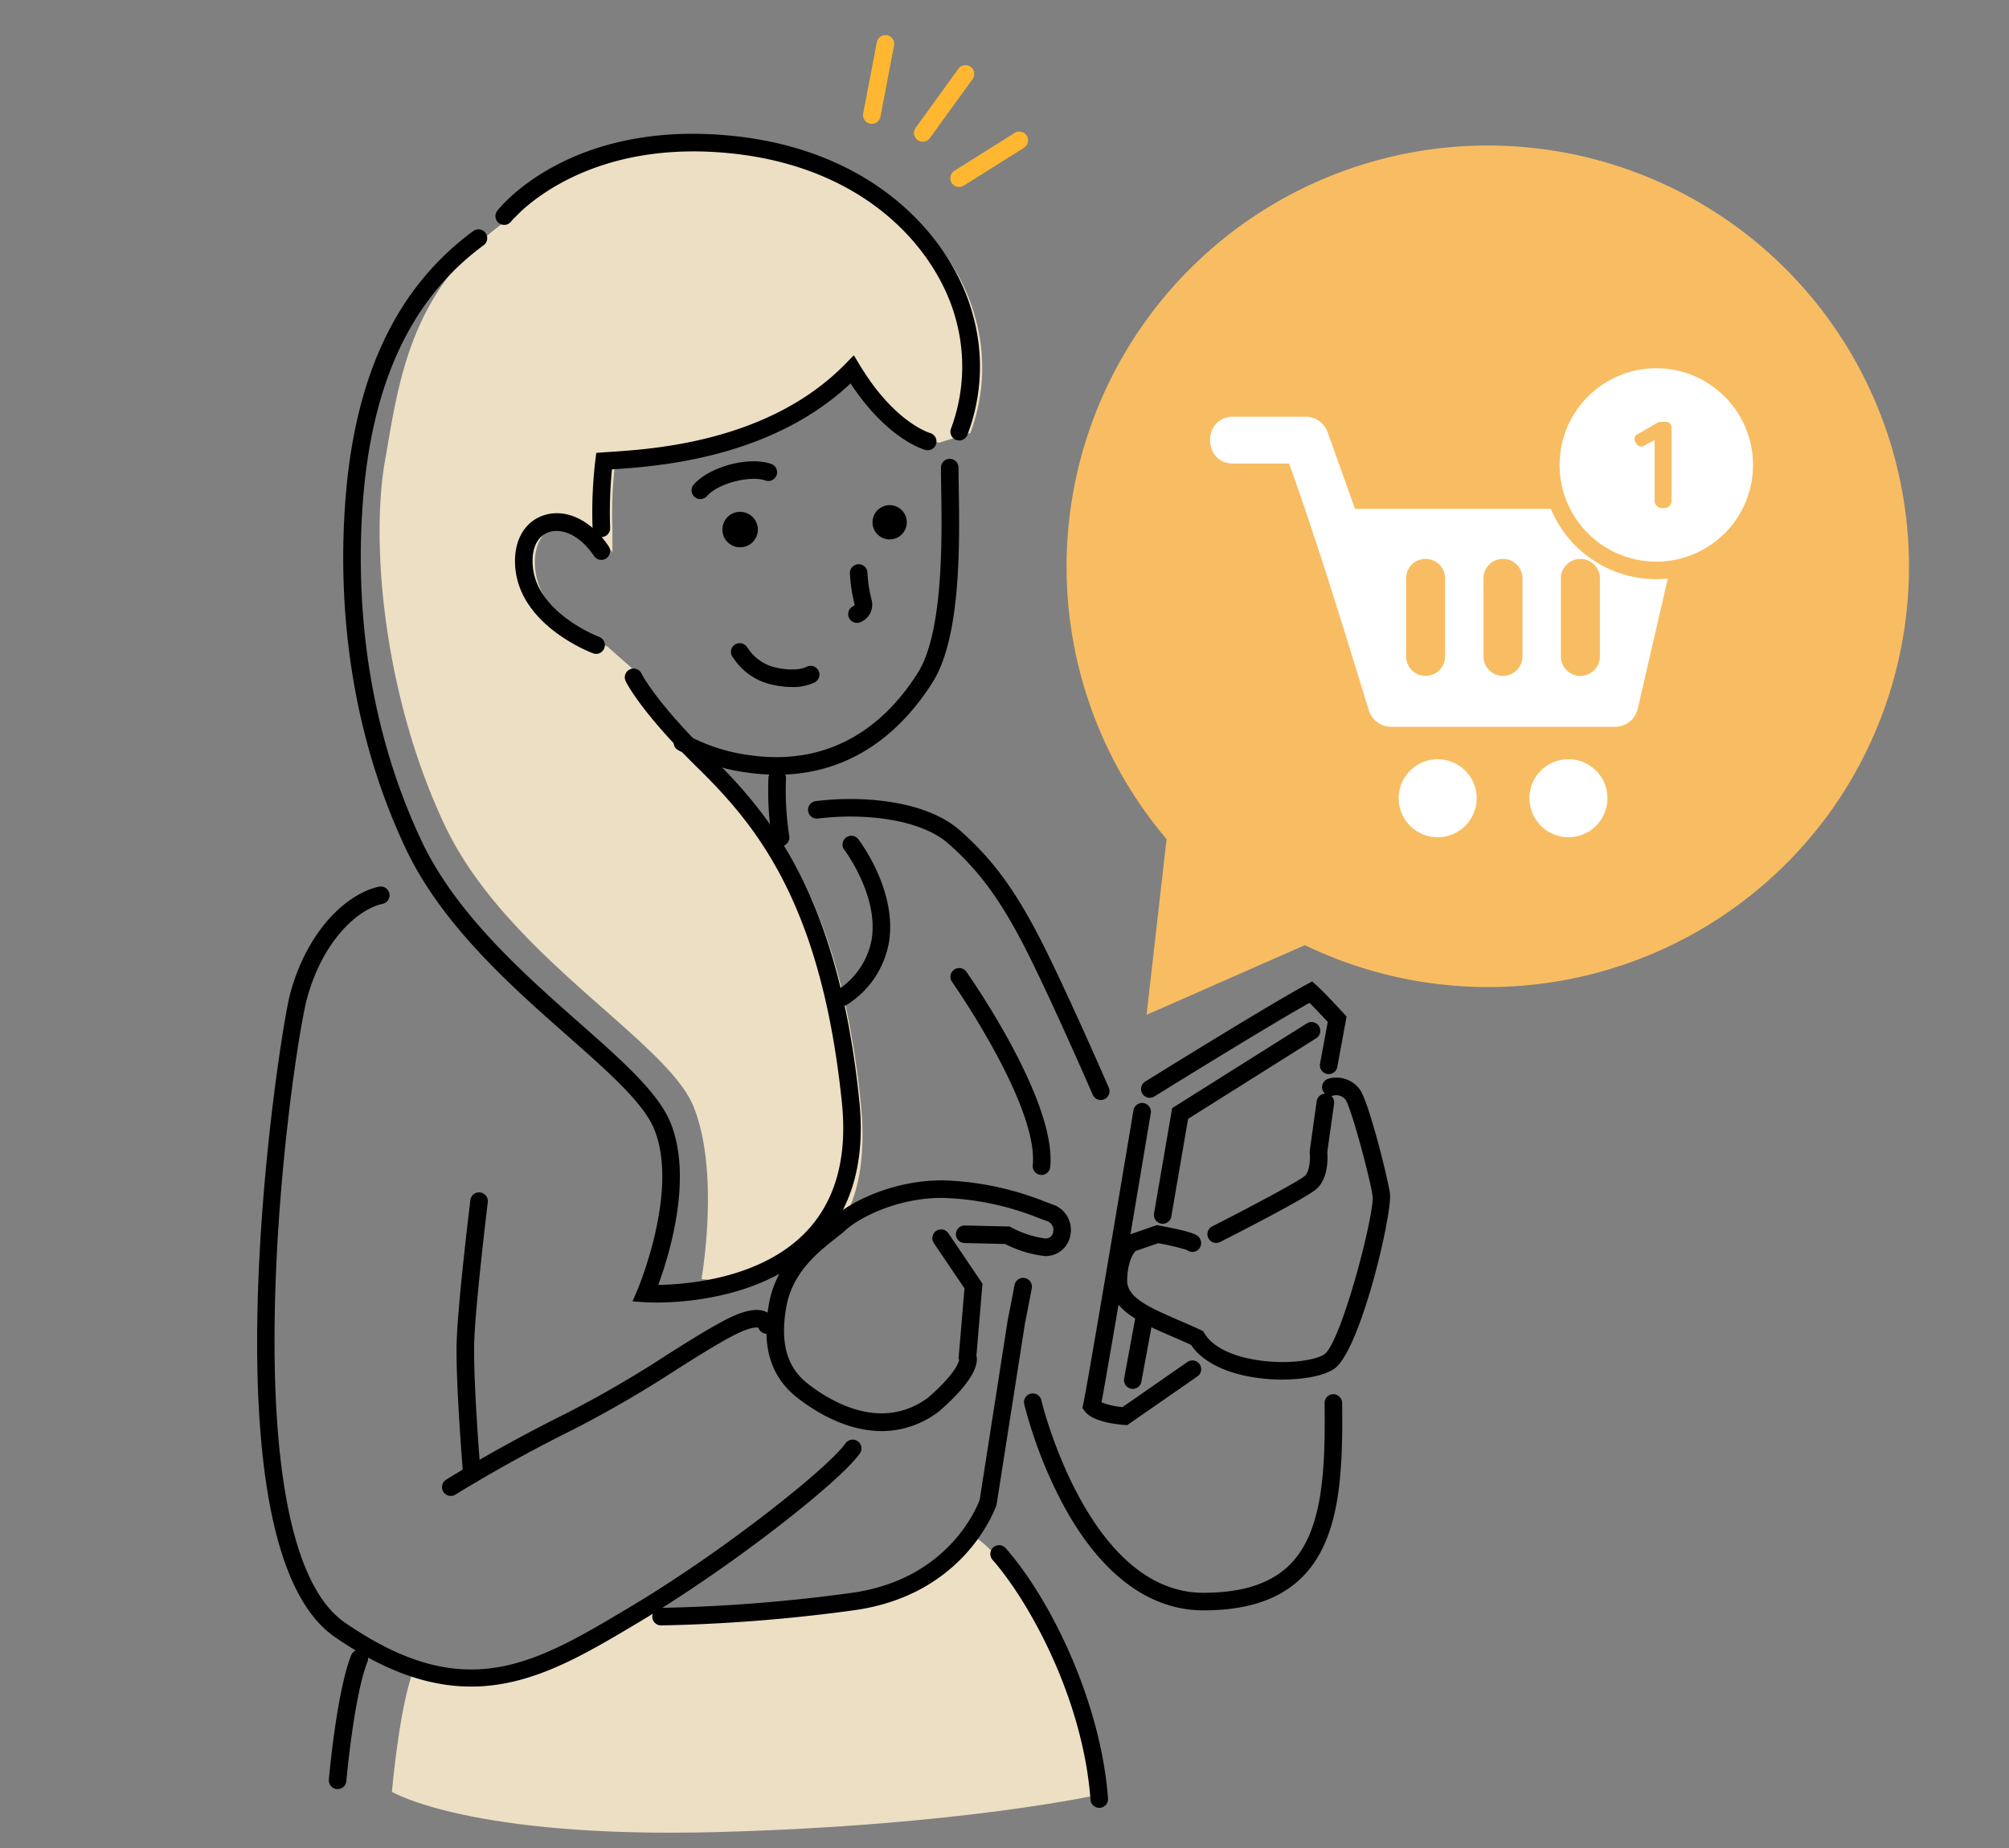 <svg xmlns="http://www.w3.org/2000/svg" xmlns:xlink="http://www.w3.org/1999/xlink" width="250" height="230" viewBox="0 0 250 230"><rect x="0" y="0" width="250" height="230" fill="#808080" stroke="none"/><defs><clipPath id="a"><rect width="250" height="230" transform="translate(705 1264)" fill="#fff"/></clipPath><clipPath id="b"><rect width="205.552" height="223.752" fill="none"/></clipPath><clipPath id="c"><rect width="58.209" height="52.337" fill="none"/></clipPath></defs><g transform="translate(-705 -1264)" clip-path="url(#a)"><g transform="translate(737 1268.345)"><g transform="translate(0 0)"><g clip-path="url(#b)"><path d="M111.062,288.77c.52-6.147-9.859-29.982-16.171-32.368,0,0,1.015.312-5.405,5.127-6.256,4.692-17.631,5.1-34.491,4.692-18.824,12.188-29.249,7.026-29.249,7.026-1.769,4.432-2.711,15.183-2.711,15.183s9.708,5.823,40.356,5.011,47.672-4.672,47.672-4.672" transform="translate(-6.268 -69.767)" fill="#ecdfc4"/><path d="M53.812,85.192s1.674,3.546,8.742,10.48S78.179,112.3,80.813,138.018,60.992,159.9,60.992,159.9s2.353-13.327-1.027-21.528-23.31-18.762-30.95-34.988-9.2-35.19-7.41-45.329c1.7-9.605,3-21.477,15.493-30.13l.71-.125s8.4-10.834,28.032-8.946c16.27,1.564,26.525,11.256,29.255,21.54a22.969,22.969,0,0,1-.651,14.22l-3.91,1.219s-4.748-1.219-9.413-8.958c-10.347,10.645-26.37,11.06-30.872,11.4a54.52,54.52,0,0,0-.338,8.367v2.84c-3.95-5.916-10.354-4.166-9.593,2.236s8.936,9.453,8.936,9.453Z" transform="translate(-5.696 -5.07)" fill="#ecdfc4"/><path d="M233.018,102.38a52.462,52.462,0,0,1-64.989,16.056l-19.7,8.671,2.491-21.87a52.415,52.415,0,1,1,82.2-2.858" transform="translate(-37.651 -5.148)" fill="#f8bd62"/><path d="M167.281,215.878a22.519,22.519,0,0,1-4.8-.507c-3.113-.69-5.39-2.007-6.614-3.819-.813-.375-1.62-.724-2.4-1.061-4.035-1.743-7.845-3.389-7.727-7.107.131-4.128,1.965-5.311,2.173-5.433l.192-.088,3.5-1.213.284.053c4.705.873,4.889,1.239,5.121,1.7a1.092,1.092,0,0,1-1.668,1.334,31.587,31.587,0,0,0-3.568-.837l-2.8.969c-.18.178-.975,1.083-1.055,3.582-.068,2.125,2.393,3.3,6.411,5.032.89.385,1.816.785,2.746,1.221l.3.142.172.288c.841,1.414,2.759,2.516,5.4,3.1,4.1.909,8.3.322,9.5-.5,2.123-1.445,6.324-17.7,6.01-19.739-.367-2.388-2.6-10.775-3.361-11.95a1.466,1.466,0,0,0-1.558-.507,1.1,1.1,0,0,1-1.326-.783,1.086,1.086,0,0,1,.763-1.327,3.586,3.586,0,0,1,3.954,1.431c1.136,1.754,3.375,10.777,3.687,12.8.366,2.38-3.656,19.642-6.939,21.876-1.271.865-3.727,1.333-6.407,1.333m-12.221-16.491Zm0,0h0" transform="translate(-39.656 -48.518)"/><path d="M163.557,199.618a1.092,1.092,0,0,1-.5-2.066c3.993-2.029,10.649-5.528,11.515-6.278.64-.555.691-2.206.617-2.874l-.015-.137.879-6.264a1.092,1.092,0,1,1,2.163.3l-.842,6c.058.7.158,3.3-1.37,4.621-1.323,1.147-10.191,5.678-11.955,6.575a1.1,1.1,0,0,1-.494.119" transform="translate(-44.206 -49.266)"/><path d="M152.2,176.327a1.092,1.092,0,0,1-.578-2.018c.606-.378,14.908-9.272,20.1-12.1l.677-.368.574.515c.964.865,3.248,3.344,3.345,3.449l.369.4-1.156,6.267a1.092,1.092,0,1,1-2.147-.4l.958-5.192c-.534-.574-1.536-1.641-2.272-2.373-5.647,3.162-19.15,11.559-19.292,11.647a1.083,1.083,0,0,1-.576.165" transform="translate(-41.116 -44.038)"/><path d="M146.655,222.72l-.386-.028c-1.158-.087-3.955-.425-4.9-1.708l-.3-.405.114-.491c.521-2.24,6.189-36.2,6.247-36.541a1.092,1.092,0,1,1,2.154.36c-.221,1.321-5.119,30.668-6.133,35.982a10.2,10.2,0,0,0,2.607.591l8.087-5.618a1.092,1.092,0,0,1,1.246,1.794Z" transform="translate(-38.383 -49.695)"/><path d="M149.283,227.866a1.092,1.092,0,0,1-1.075-1.291l1.392-7.542a1.092,1.092,0,0,1,2.147.4l-1.392,7.542a1.092,1.092,0,0,1-1.072.894" transform="translate(-40.322 -59.356)"/><path d="M154.4,193.882a1.093,1.093,0,0,1-1.077-1.277l2.255-13.111,16.76-10.547A1.092,1.092,0,0,1,173.5,170.8l-15.937,10.029-2.089,12.151a1.093,1.093,0,0,1-1.075.907" transform="translate(-41.715 -45.925)"/><path d="M54.172,99.286a1.1,1.1,0,0,1-.381-.069c-.36-.134-8.81-3.365-9.64-10.347-.388-3.272.89-5.865,3.337-6.767,2.784-1.027,6.023.461,8.249,3.8a1.092,1.092,0,0,1-1.816,1.213c-1.871-2.8-4.2-3.5-5.677-2.96s-2.192,2.211-1.924,4.461c.674,5.674,8.159,8.531,8.234,8.559a1.092,1.092,0,0,1-.381,2.115" transform="translate(-11.995 -22.253)"/><path d="M83.949,83.754a2.207,2.207,0,1,1-2.208-2.207,2.207,2.207,0,0,1,2.208,2.207" transform="translate(-21.641 -22.189)"/><path d="M109.466,82.535a2.132,2.132,0,1,1-2.132-2.132,2.132,2.132,0,0,1,2.132,2.132" transform="translate(-28.625 -21.878)"/><path d="M102.137,97.806a1.092,1.092,0,0,1-.509-2.059,1.053,1.053,0,0,0,.229-.186,19.253,19.253,0,0,1-.6-3.909,1.092,1.092,0,1,1,2.182-.1A16.9,16.9,0,0,0,103.969,95a2.334,2.334,0,0,1-1.324,2.682,1.088,1.088,0,0,1-.507.126m-.25-2.149h0Z" transform="translate(-27.494 -24.629)"/><path d="M88.623,109.463a11.725,11.725,0,0,1-3.281-.506,7.758,7.758,0,0,1-4-3.045l-.115-.149a1.092,1.092,0,1,1,1.724-1.341l.119.154a5.648,5.648,0,0,0,2.932,2.3c1.113.354,3.21.662,4.433.06a1.092,1.092,0,0,1,.964,1.96,6.321,6.321,0,0,1-2.778.566" transform="translate(-22.04 -28.299)"/><path d="M75.356,77.61a1.092,1.092,0,0,1-.819-1.814c1.984-2.251,6.965-3.558,9.687-2.544a1.092,1.092,0,0,1-.762,2.046c-1.734-.645-5.795.25-7.286,1.942a1.091,1.091,0,0,1-.82.37" transform="translate(-20.207 -19.838)"/><path d="M104.677,11.069a1.116,1.116,0,0,1-.207-.02,1.092,1.092,0,0,1-.867-1.278l1.7-8.885a1.092,1.092,0,0,1,2.144.412l-1.7,8.884a1.093,1.093,0,0,1-1.071.887" transform="translate(-28.185 -0.001)" fill="#ffb731"/><path d="M119.591,23.425a1.092,1.092,0,0,1-.582-2.016l7.484-4.7a1.092,1.092,0,1,1,1.162,1.849l-7.485,4.7a1.085,1.085,0,0,1-.579.167" transform="translate(-32.243 -4.501)" fill="#ffb731"/><path d="M113.384,14.7a1.092,1.092,0,0,1-.884-1.732l5.313-7.343a1.092,1.092,0,0,1,1.77,1.28l-5.313,7.342a1.091,1.091,0,0,1-.886.452" transform="translate(-30.555 -1.409)" fill="#ffb731"/></g></g><g transform="translate(118.585 47.521)"><g clip-path="url(#c)"><path d="M227.214,128.7a4.854,4.854,0,1,1-4.858-4.854,4.855,4.855,0,0,1,4.858,4.854" transform="translate(-177.767 -81.221)" fill="#fff"/><path d="M200.005,123.85a4.854,4.854,0,1,0,4.854,4.854,4.855,4.855,0,0,0-4.854-4.854" transform="translate(-171.685 -81.221)" fill="#fff"/><path d="M218.208,76.753H180.944l-3.405-9.533a2.912,2.912,0,0,0-2.743-1.933h-9.011c-3.83,0-3.83,5.824,0,5.824h6.959c3.686,10.309,6.678,20.185,9.917,30.708a2.913,2.913,0,0,0,2.783,2.06h27.851a2.913,2.913,0,0,0,2.837-2.258l4.914-21.3a2.92,2.92,0,0,0-2.837-3.567M192.154,95.113a2.427,2.427,0,1,1-4.854,0V85.405a2.427,2.427,0,0,1,4.854,0Zm9.632,0a2.427,2.427,0,1,1-4.854,0V85.405a2.427,2.427,0,0,1,4.854,0Zm9.632,0a2.427,2.427,0,1,1-4.854,0V85.405a2.427,2.427,0,0,1,4.854,0Z" transform="translate(-162.913 -65.286)" fill="#fff"/></g></g><g transform="translate(0 0)"><g clip-path="url(#b)"><path d="M234.123,54.877a13.576,13.576,0,1,1-13.576,13.576,13.576,13.576,0,0,1,13.576-13.576" transform="translate(-60.01 -14.933)" fill="#fff"/><path d="M233.883,82.431A14.218,14.218,0,1,1,248.1,68.213a14.234,14.234,0,0,1-14.219,14.218m0-26.253a12.035,12.035,0,1,0,12.035,12.035,12.048,12.048,0,0,0-12.035-12.035" transform="translate(-59.77 -14.692)" fill="#f8bd62"/><path d="M239.027,76.884a.927.927,0,0,1-1.057-1.043v-7.4l-1.23.65a.736.736,0,0,1-1.026-.173.778.778,0,0,1-.075-.134.711.711,0,0,1,.066-1,.719.719,0,0,1,.21-.127l2.277-1.318a1.269,1.269,0,0,1,.681-.189h.463a.7.7,0,0,1,.738.738v8.953a.921.921,0,0,1-1.046,1.043" transform="translate(-64.069 -18)" fill="#f8bd62"/><path d="M53.659,166.814c-.8,0-1.307-.031-1.407-.037l-1.54-.1.609-1.419c.052-.123,5.24-12.378,2.077-20.052-1.343-3.258-5.729-7.131-10.809-11.614-6.967-6.15-15.637-13.8-20.119-23.324C14.869,94.12,14.19,77.991,14.96,67.3,16.089,51.6,21.3,40.526,30.895,33.461A1.092,1.092,0,1,1,32.19,35.22c-9.047,6.663-13.971,17.209-15.052,32.241-.75,10.428-.091,26.156,7.309,41.874,4.29,9.113,12.773,16.6,19.589,22.618,5.283,4.664,9.846,8.692,11.382,12.419,2.85,6.914-.143,16.559-1.5,20.248,3.6-.05,12.775-.777,18.353-6.566,3.688-3.827,5.2-9.245,4.5-16.1-2.53-24.7-10.586-34.465-17.937-41.677C51.7,93.281,49.936,89.632,49.865,89.48a1.092,1.092,0,1,1,1.975-.932c.015.031,1.738,3.514,8.519,10.167,7.624,7.48,15.976,17.59,18.58,43.014.772,7.533-.946,13.538-5.106,17.85-6.358,6.591-16.464,7.236-20.174,7.236" transform="translate(-4.004 -9.048)"/><path d="M98.446,55.079a1.093,1.093,0,0,1-1-1.541,22.119,22.119,0,0,0,.591-13.491c-2.263-8.527-11.034-19.072-28.3-20.733C51,17.509,42.752,27.739,42.671,27.843a1.092,1.092,0,0,1-1.724-1.34c.359-.461,8.993-11.287,29-9.364,18.386,1.768,27.763,13.143,30.206,22.347a23.91,23.91,0,0,1-.71,14.948,1.093,1.093,0,0,1-1,.643" transform="translate(-11.079 -4.602)"/><path d="M58.423,77.407a1.092,1.092,0,0,1-1.09-1.039,54.983,54.983,0,0,1,.346-8.559l.113-.883.888-.066c.275-.021.593-.042.951-.066,5.413-.357,19.792-1.306,29.219-11.005l.987-1.015.732,1.213c4.331,7.184,8.714,8.454,8.757,8.465a1.092,1.092,0,0,1-.551,2.113c-.2-.052-4.742-1.288-9.343-8.286-9.986,9.4-24.2,10.333-29.658,10.694l-.032,0a54.949,54.949,0,0,0-.228,7.287,1.092,1.092,0,0,1-1.038,1.143h-.053" transform="translate(-15.59 -14.905)"/><path d="M84.05,111.8a26.559,26.559,0,0,1-4.05-.32,24.629,24.629,0,0,1-8.246-2.743,1.092,1.092,0,0,1,1.061-1.909,22.426,22.426,0,0,0,7.517,2.494c11.176,1.726,17.725-4.6,21.254-10.206,3.191-5.07,3.007-16.737,2.908-23.006-.015-.97-.028-1.826-.028-2.531a1.092,1.092,0,1,1,2.184,0c0,.7.013,1.54.028,2.5.11,6.951.293,18.585-3.244,24.2C100,105.73,93.955,111.8,84.05,111.8" transform="translate(-19.371 -19.724)"/><path d="M88.909,135.147a1.092,1.092,0,0,1-1.07-.88,38.181,38.181,0,0,1-.438-7.621,1.077,1.077,0,0,1,1.141-1.042,1.092,1.092,0,0,1,1.041,1.141,36.644,36.644,0,0,0,.4,7.1,1.092,1.092,0,0,1-.86,1.283,1.12,1.12,0,0,1-.213.021" transform="translate(-23.773 -34.177)"/><path d="M99.6,158.138a1.092,1.092,0,0,1-.622-1.989,9.467,9.467,0,0,0,4.3-6.363c.859-5.456-3.371-11.058-3.414-11.114a1.092,1.092,0,0,1,1.732-1.33c.2.258,4.839,6.384,3.84,12.772a11.559,11.559,0,0,1-5.221,7.831,1.082,1.082,0,0,1-.62.194" transform="translate(-26.802 -37.255)"/><path d="M68.648,255.78a1.092,1.092,0,0,1-.005-2.184,202.357,202.357,0,0,0,23.695-1.864c11.989-1.646,15.585-10.573,15.958-11.593l3.494-22.387c.01-.056.363-1.775.84-4.337a1.092,1.092,0,0,1,2.147.4c-.482,2.59-.839,4.326-.839,4.326l-3.543,22.615c-.154.458-3.928,11.241-17.759,13.139a204.577,204.577,0,0,1-23.983,1.885Z" transform="translate(-18.382 -57.828)"/><path d="M129.856,185.3c-.036,0-.072,0-.108-.005a1.092,1.092,0,0,1-.98-1.194c.731-7.428-9.936-22.675-10.044-22.828a1.092,1.092,0,1,1,1.786-1.258c.459.652,11.242,16.068,10.432,24.3a1.092,1.092,0,0,1-1.085.985" transform="translate(-32.251 -43.415)"/><path d="M26.61,245.18c-5,0-10.485-1.711-16.953-6.178C-7.1,227.426,2.751,163.985,4.094,159c2.173-8.053,7.131-12.521,11.082-13.377a1.092,1.092,0,0,1,.462,2.134c-3.2.693-7.513,4.685-9.436,11.812-.929,3.444-3.559,20.3-3.982,37.855C1.7,219.168,4.7,232.923,10.9,237.205c14.955,10.331,23.52,5.222,35.375-1.85l.117-.07c11.9-7.1,24.741-17.406,26.818-20.373A1.092,1.092,0,1,1,75,216.165c-2.438,3.481-15.868,14.064-27.488,21l-.117.07c-6.945,4.143-13.325,7.949-20.782,7.949" transform="translate(0 -39.618)"/><path d="M32.694,241.159a1.092,1.092,0,0,1-.583-2.016c.063-.039,6.374-4,14.723-8.143a140.318,140.318,0,0,0,12.807-7.43c2.714-1.713,5.057-3.192,7.217-4.317,2.368-1.234,4.065-1.542,5.187-.946a1.952,1.952,0,0,1,1.05,1.46,1.092,1.092,0,0,1-2.125.452c-.2-.047-1.007-.122-3.1.97-2.08,1.084-4.388,2.541-7.06,4.228a142.391,142.391,0,0,1-13,7.54c-8.243,4.086-14.466,7.995-14.528,8.034a1.089,1.089,0,0,1-.581.168" transform="translate(-8.599 -59.322)"/><path d="M36,234.11a1.092,1.092,0,0,1-1.087-1c-.038-.452-.92-11.122-.817-16.317.091-4.6,1.642-17.343,1.708-17.884a1.092,1.092,0,1,1,2.167.265c-.015.132-1.6,13.174-1.692,17.663-.1,5.082.8,15.982.81,16.091a1.092,1.092,0,0,1-1,1.179c-.031,0-.061,0-.092,0" transform="translate(-9.274 -53.862)"/><path d="M101.4,227.056c-4.182,0-7.938-2.209-10.262-3.965-3.515-2.656-4.712-6.413-3.768-11.825.9-5.151,4.647-8.106,6.887-9.872.461-.364.86-.678,1.152-.944,2.043-1.871,7.342-4.628,13.632-4.6a37.235,37.235,0,0,1,12.834,2.71c.292.108.557.205.793.29a3.332,3.332,0,0,1,2.218,3.825,3.119,3.119,0,0,1-3.2,2.594,14.156,14.156,0,0,1-4.917-1.5l-5.081-.119a1.092,1.092,0,0,1,.051-2.183l5.587.13.228.121a12.485,12.485,0,0,0,4.22,1.372.934.934,0,0,0,.972-.826,1.156,1.156,0,0,0-.807-1.353c-.243-.087-.516-.188-.817-.3a34.762,34.762,0,0,0-12.09-2.575c-5.618-.046-10.424,2.454-12.144,4.03-.35.321-.779.658-1.275,1.05-2.124,1.673-5.333,4.2-6.087,8.531-1.023,5.866,1.031,8.27,2.934,9.707,3.113,2.353,9.164,5.671,14.756,1.511,3.377-2.967,3.781-4.368,3.828-4.683l-.076-.13.74-8.758-3.81-5.632a1.092,1.092,0,1,1,1.809-1.224l4.241,6.27-.756,8.948c.261,1.033-.253,3.094-4.57,6.878l-.065.053a11.7,11.7,0,0,1-7.154,2.473" transform="translate(-23.688 -53.29)"/><path d="M130.6,168.112a1.092,1.092,0,0,1-1-.658c-.043-.1-4.259-9.825-7.594-16.629-3.446-7.031-6.251-10.991-10.351-14.612-3.547-3.134-10.716-3.831-16.25-3.131a1.092,1.092,0,1,1-.274-2.167c5.578-.705,13.633-.17,17.97,3.661s7.28,7.973,10.865,15.287c3.359,6.85,7.595,16.625,7.637,16.722a1.092,1.092,0,0,1-1,1.526" transform="translate(-25.624 -35.551)"/><path d="M13.353,293.437c-.031,0-.064,0-.1,0a1.092,1.092,0,0,1-.993-1.183c.039-.445.978-10.963,2.785-15.493a1.092,1.092,0,0,1,2.028.809c-1.689,4.231-2.628,14.768-2.637,14.874a1.092,1.092,0,0,1-1.087,1" transform="translate(-3.336 -75.119)"/><path d="M138.891,290.917a1.092,1.092,0,0,1-1.087-1.01c-.963-12.849-7.829-24.907-12.209-29.879a1.092,1.092,0,0,1,1.639-1.443c5.655,6.419,11.85,19.182,12.748,31.159a1.092,1.092,0,0,1-1.007,1.17c-.028,0-.055,0-.083,0" transform="translate(-34.1 -70.26)"/><path d="M153.424,259.282c-6.728,0-12.728-4.482-17.354-12.965a56.38,56.38,0,0,1-4.944-12.693,1.092,1.092,0,0,1,2.126-.5c.056.24,5.8,23.973,20.172,23.973h.025c4.9-.009,8.433-1.173,10.787-3.558,4.1-4.154,4.36-11.86,4.27-20.061a1.092,1.092,0,0,1,1.079-1.1,1.106,1.106,0,0,1,1.1,1.08c.1,8.681-.207,16.867-4.9,21.619-2.784,2.821-6.82,4.2-12.337,4.207Z" transform="translate(-35.671 -63.204)"/></g></g></g></g></svg>